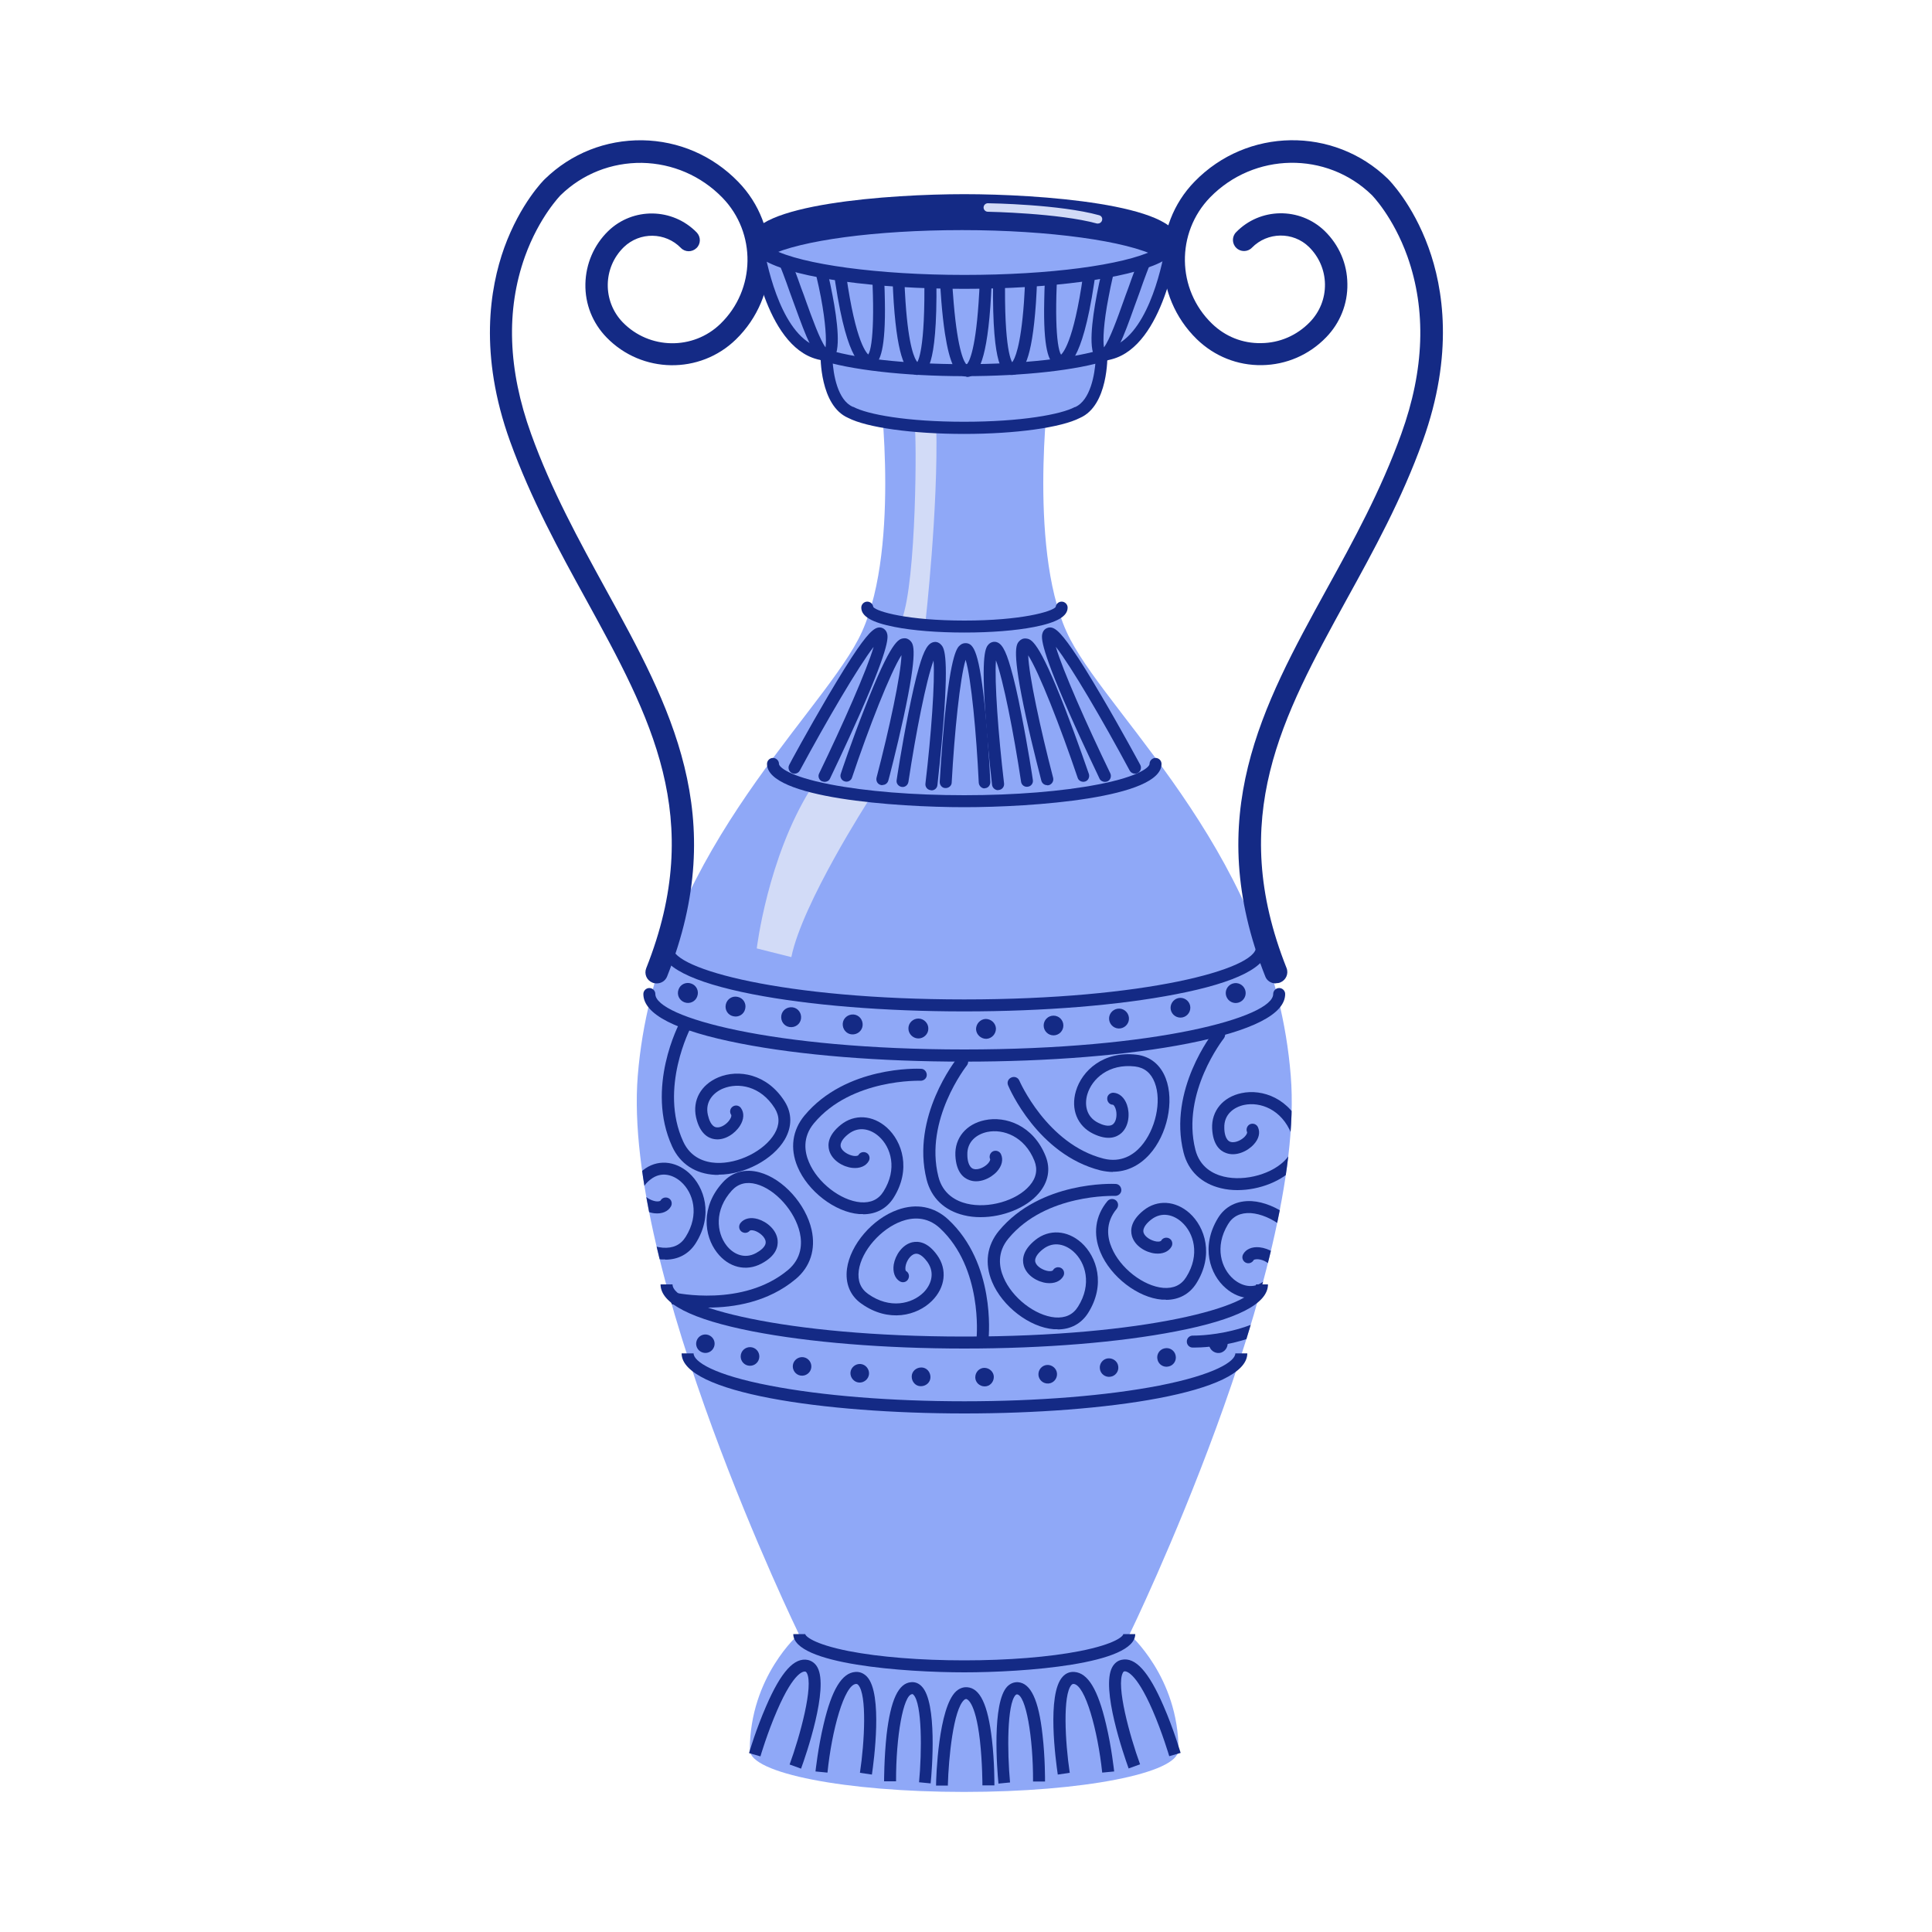 <?xml version="1.0" encoding="UTF-8"?>
<svg xmlns="http://www.w3.org/2000/svg" xmlns:xlink="http://www.w3.org/1999/xlink" id="uuid-14d225bf-7d2b-49e2-b7a3-c0cb8dbfbc40" data-name="uuid-a8d58360-db41-4407-bbad-65f084223f1f" viewBox="0 0 100 100">
  <defs>
    <style>
      .uuid-1d51927a-be82-4b79-8065-d244db418d40 {
        fill: none;
      }

      .uuid-1d51927a-be82-4b79-8065-d244db418d40, .uuid-9e450d3f-1446-4e11-8e7a-d2c4b18796e8, .uuid-eea23623-65d1-45e3-810d-d3850850eb0b, .uuid-6bf3bb40-ec20-4568-bf19-c9cbafd5f7af {
        stroke-width: 0px;
      }

      .uuid-deb60495-ef74-4b79-a322-6575fbfabe9e {
        clip-path: url(#uuid-6027341b-a21c-4fb7-b815-e59720606708);
      }

      .uuid-9e450d3f-1446-4e11-8e7a-d2c4b18796e8 {
        fill: #142a85;
      }

      .uuid-eea23623-65d1-45e3-810d-d3850850eb0b {
        fill: #d2dbf7;
      }

      .uuid-6bf3bb40-ec20-4568-bf19-c9cbafd5f7af {
        fill: #8fa8f7;
      }
    </style>
    <clipPath id="uuid-6027341b-a21c-4fb7-b815-e59720606708">
      <path class="uuid-1d51927a-be82-4b79-8065-d244db418d40" d="M58.47,84.58s9.15-18.8,8.34-28.89c-.89-11.18-9.17-18.34-11.41-22.59-2.24-4.25-1.12-12.97-1.12-12.97l-4.37.34-4.37-.34s1.12,8.72-1.12,12.97c-2.24,4.25-10.51,11.41-11.41,22.59-.81,10.09,8.34,28.89,8.34,28.89,0,0-2.54,2.19-2.54,6h0c0,1.2,4.96,2.17,11.09,2.17s11.08-.97,11.09-2.16h.01c0-3.8-2.54-6-2.54-6Z"></path>
    </clipPath>
  </defs>
  <path class="uuid-6bf3bb40-ec20-4568-bf19-c9cbafd5f7af" d="M58.47,84.58s9.15-18.8,8.34-28.89c-.89-11.18-9.17-18.34-11.41-22.59-2.24-4.25-1.12-12.97-1.12-12.97l-4.37.34-4.37-.34s1.12,8.72-1.12,12.97c-2.24,4.25-10.51,11.41-11.41,22.59-.81,10.09,8.34,28.89,8.34,28.89,0,0-2.54,2.19-2.54,6h0c0,1.2,4.96,2.17,11.09,2.17s11.08-.97,11.09-2.16h.01c0-3.8-2.54-6-2.54-6Z"></path>
  <path class="uuid-eea23623-65d1-45e3-810d-d3850850eb0b" d="M47.34,22.03c.11.35.11,8.05-.67,10.06l1.23.12s.67-5.92.56-10.18h-1.12Z"></path>
  <path class="uuid-eea23623-65d1-45e3-810d-d3850850eb0b" d="M41.97,40.82s2.01.67,3.02.56c0,0-3.47,5.37-4.03,8.16l-1.79-.45s.56-4.7,2.8-8.27Z"></path>
  <g class="uuid-deb60495-ef74-4b79-a322-6575fbfabe9e">
    <path class="uuid-9e450d3f-1446-4e11-8e7a-d2c4b18796e8" d="M37.19,60.81c-.06,0-.11,0-.17,0-1.03-.05-1.82-.57-2.23-1.47-1.39-3.04.35-6.34.43-6.48.08-.15.27-.21.42-.13.15.08.21.27.13.42-.02.04-1.67,3.18-.41,5.93.39.86,1.14,1.08,1.7,1.11,1.15.06,2.5-.62,3.03-1.51.27-.46.27-.9.01-1.32-.73-1.16-1.89-1.34-2.67-1.02-.49.2-.95.67-.79,1.37.05.22.17.6.44.64.24.04.56-.18.7-.41.08-.12.08-.21.07-.23-.1-.14-.07-.33.07-.43.14-.1.33-.07.43.07.18.25.16.59-.05.92-.26.41-.8.78-1.33.69-.32-.05-.75-.29-.94-1.12-.2-.89.25-1.7,1.16-2.08,1.01-.42,2.51-.2,3.43,1.26.38.61.38,1.3,0,1.96-.61,1.04-2.09,1.82-3.42,1.82Z"></path>
    <path class="uuid-9e450d3f-1446-4e11-8e7a-d2c4b18796e8" d="M44.66,62.84c-.06,0-.13,0-.19,0-1.25-.1-2.66-1.18-3.19-2.45-.4-.95-.27-1.89.36-2.65,2.14-2.57,5.87-2.43,6.03-2.42.17,0,.3.15.3.32,0,.17-.15.3-.32.3h0s-3.58-.13-5.52,2.2c-.61.73-.48,1.5-.26,2.01.44,1.06,1.64,1.99,2.67,2.08.53.04.93-.14,1.19-.56.73-1.16.39-2.29-.24-2.85-.39-.35-1.01-.57-1.58-.12-.18.14-.46.41-.39.67.07.23.4.42.67.46.15.02.23-.02.24-.04.08-.15.27-.2.42-.12.15.08.2.27.12.42-.15.27-.47.4-.85.36-.48-.05-1.05-.38-1.2-.9-.09-.32-.06-.8.6-1.33.71-.57,1.65-.51,2.38.14.81.73,1.27,2.18.35,3.64-.35.55-.9.85-1.57.85Z"></path>
    <path class="uuid-9e450d3f-1446-4e11-8e7a-d2c4b18796e8" d="M57.61,60.66c-.21,0-.43-.03-.65-.08-3.24-.82-4.72-4.25-4.78-4.4-.07-.16,0-.34.17-.41.16-.07.34,0,.41.16h0s1.42,3.29,4.36,4.04c.92.23,1.56-.21,1.93-.63.76-.86,1.09-2.34.72-3.3-.19-.5-.53-.78-1.02-.84-1.36-.16-2.23.64-2.47,1.44-.15.51-.08,1.16.57,1.48.2.1.57.24.77.06.18-.16.21-.55.12-.8-.05-.14-.11-.2-.14-.2-.17,0-.3-.16-.29-.33,0-.17.16-.3.33-.29.3.02.56.25.69.62.16.46.11,1.11-.29,1.47-.25.22-.7.4-1.46.03-.82-.4-1.17-1.27-.89-2.21.31-1.05,1.42-2.08,3.13-1.88.71.08,1.25.52,1.52,1.23.45,1.18.08,2.91-.84,3.93-.53.59-1.19.9-1.9.9Z"></path>
    <path class="uuid-9e450d3f-1446-4e11-8e7a-d2c4b18796e8" d="M34.43,65.19c-.06,0-.13,0-.19,0-1.25-.1-2.66-1.18-3.19-2.45-.4-.95-.27-1.89.36-2.65.11-.13.3-.15.44-.04.13.11.15.3.04.44-.61.73-.48,1.5-.26,2.01.44,1.06,1.64,1.99,2.67,2.08.53.04.93-.14,1.19-.56.73-1.16.39-2.29-.24-2.85-.39-.35-1.01-.57-1.58-.12-.18.14-.46.41-.39.67.07.23.4.42.67.46.15.02.23-.02.24-.04.08-.15.27-.2.42-.12.15.08.2.27.12.42-.15.27-.47.4-.85.36-.48-.05-1.05-.38-1.2-.9-.09-.32-.06-.8.6-1.33.71-.57,1.65-.51,2.38.14.81.73,1.27,2.18.35,3.64-.35.55-.9.85-1.57.85Z"></path>
    <path class="uuid-9e450d3f-1446-4e11-8e7a-d2c4b18796e8" d="M60.34,67.27c-.06,0-.13,0-.19,0-1.25-.1-2.66-1.18-3.19-2.45-.4-.95-.27-1.89.36-2.65.11-.13.3-.15.44-.04.13.11.15.3.04.44-.61.73-.48,1.5-.26,2.01.44,1.06,1.64,1.99,2.67,2.08.53.04.93-.14,1.19-.56.73-1.16.39-2.29-.24-2.85-.39-.35-1.01-.57-1.58-.12-.18.14-.46.41-.39.67.07.23.4.42.67.46.15.02.23-.02.24-.04.08-.15.27-.2.42-.12.15.08.2.27.12.42-.15.27-.47.4-.85.36-.48-.05-1.05-.38-1.2-.9-.09-.32-.06-.8.6-1.33.71-.57,1.65-.51,2.38.14.81.73,1.27,2.18.35,3.64-.35.55-.9.85-1.57.85Z"></path>
    <path class="uuid-9e450d3f-1446-4e11-8e7a-d2c4b18796e8" d="M54.73,68.8c-.06,0-.13,0-.19,0-1.25-.1-2.66-1.18-3.19-2.45-.4-.95-.27-1.89.36-2.65,2.14-2.57,5.87-2.43,6.03-2.42.17,0,.3.15.3.32,0,.17-.15.3-.32.3-.05,0-3.59-.13-5.52,2.2-.61.73-.48,1.5-.26,2.01.44,1.06,1.64,1.99,2.67,2.08.53.04.93-.14,1.19-.56.73-1.16.39-2.29-.24-2.85-.39-.35-1.01-.57-1.58-.12-.18.14-.46.41-.39.67.07.23.4.42.67.46.15.02.23-.02.24-.04.08-.15.27-.2.42-.12.15.08.2.27.12.42-.15.27-.47.4-.85.36-.48-.05-1.05-.38-1.2-.9-.09-.32-.06-.8.6-1.33.71-.57,1.65-.51,2.38.14.81.73,1.27,2.18.35,3.64-.35.55-.9.85-1.57.85Z"></path>
    <path class="uuid-9e450d3f-1446-4e11-8e7a-d2c4b18796e8" d="M50.75,63c-.29,0-.58-.03-.86-.1-1-.24-1.69-.89-1.93-1.85-.81-3.24,1.5-6.17,1.6-6.3.11-.13.3-.15.44-.05.13.11.15.3.05.44-.03.04-2.22,2.82-1.48,5.76.23.92.93,1.27,1.47,1.4,1.12.27,2.58-.15,3.25-.93.35-.4.43-.84.25-1.29-.51-1.27-1.62-1.66-2.44-1.49-.52.11-1.06.48-1.03,1.2,0,.23.06.62.31.71.23.08.58-.08.76-.28.1-.11.12-.2.11-.22-.07-.15,0-.34.15-.41.16-.07.34,0,.41.15.13.28.05.61-.21.9-.33.36-.93.63-1.43.44-.31-.11-.68-.42-.72-1.27-.04-.91.56-1.63,1.52-1.83,1.07-.23,2.51.26,3.15,1.86.27.67.14,1.35-.36,1.93-.65.76-1.86,1.23-3,1.23Z"></path>
    <path class="uuid-9e450d3f-1446-4e11-8e7a-d2c4b18796e8" d="M64.05,61.6c-.29,0-.58-.03-.86-.1-1-.24-1.69-.89-1.93-1.85-.81-3.24,1.5-6.17,1.6-6.3.11-.13.3-.15.44-.05.13.11.15.3.05.44-.03.04-2.22,2.82-1.48,5.76.23.92.93,1.27,1.47,1.4,1.12.27,2.58-.15,3.25-.93.35-.4.43-.84.25-1.29-.51-1.27-1.62-1.66-2.44-1.49-.52.11-1.06.48-1.03,1.2,0,.23.06.62.31.71.23.08.58-.08.76-.28.1-.11.12-.2.11-.22-.07-.15,0-.34.15-.41.16-.07.34,0,.41.15.13.28.05.61-.22.9-.33.36-.93.63-1.43.44-.31-.11-.68-.42-.72-1.27-.04-.91.56-1.63,1.52-1.83,1.07-.23,2.51.26,3.15,1.86.27.67.14,1.35-.36,1.93-.65.76-1.86,1.23-3,1.23Z"></path>
    <path class="uuid-9e450d3f-1446-4e11-8e7a-d2c4b18796e8" d="M61.82,69.75s-.08,0-.09,0c-.17,0-.31-.15-.3-.32,0-.17.15-.31.32-.3h0s3.59.07,5.48-2.29c.59-.74.45-1.5.22-2.02-.46-1.05-1.68-1.96-2.71-2.03-.53-.03-.93.16-1.18.58-.71,1.17-.35,2.29.29,2.84.4.34,1.02.55,1.58.09.17-.14.46-.42.38-.68-.07-.23-.41-.42-.68-.44-.15-.01-.23.02-.24.04-.08.15-.27.21-.42.13-.15-.08-.21-.27-.13-.42.14-.27.46-.41.85-.37.48.05,1.06.36,1.22.88.1.31.07.8-.58,1.34-.7.58-1.64.54-2.38-.1-.83-.71-1.31-2.15-.41-3.63.37-.61.99-.92,1.75-.88,1.26.08,2.68,1.13,3.23,2.4.42.94.31,1.89-.31,2.65-1.94,2.41-5.28,2.53-5.89,2.53Z"></path>
    <path class="uuid-9e450d3f-1446-4e11-8e7a-d2c4b18796e8" d="M50.86,69.56s-.02,0-.03,0c-.17-.02-.29-.17-.28-.34,0-.04.32-3.57-1.89-5.64-.69-.65-1.47-.56-1.99-.37-1.08.39-2.08,1.53-2.22,2.55-.07.53.09.94.49,1.22,1.12.79,2.26.51,2.86-.08.37-.37.62-.98.21-1.57-.13-.18-.39-.49-.65-.43-.24.05-.45.38-.49.65-.02.14,0,.23.03.24.15.09.19.28.1.43-.09.15-.28.19-.43.1-.26-.16-.37-.49-.31-.87.08-.48.44-1.03.96-1.15.32-.07.8-.02,1.29.67.53.74.42,1.67-.27,2.36-.77.77-2.24,1.15-3.65.15-.59-.41-.85-1.06-.75-1.81.17-1.25,1.32-2.59,2.62-3.05.97-.35,1.9-.17,2.62.5,2.45,2.28,2.1,5.99,2.09,6.15-.02.16-.15.28-.31.28Z"></path>
    <path class="uuid-9e450d3f-1446-4e11-8e7a-d2c4b18796e8" d="M36.63,67.69c-1.02,0-1.75-.16-1.82-.18-.17-.04-.27-.2-.23-.37s.2-.27.37-.23h0s3.5.77,5.83-1.17c.73-.61.74-1.39.62-1.93-.25-1.12-1.26-2.25-2.25-2.52-.51-.14-.94-.03-1.27.33-.92,1.01-.79,2.18-.28,2.84.32.42.9.74,1.53.4.2-.11.53-.33.5-.59-.02-.24-.32-.49-.58-.57-.14-.04-.23-.02-.24,0-.11.13-.3.15-.44.04-.13-.11-.15-.3-.04-.44.19-.24.53-.31.9-.2.47.14.97.56,1.02,1.1.03.33-.08.8-.83,1.2-.8.43-1.71.21-2.31-.57-.67-.86-.86-2.37.31-3.64.48-.53,1.16-.71,1.89-.51,1.22.33,2.4,1.64,2.7,2.98.22,1.01-.07,1.91-.82,2.54-1.44,1.21-3.23,1.48-4.54,1.48Z"></path>
  </g>
  <path class="uuid-9e450d3f-1446-4e11-8e7a-d2c4b18796e8" d="M49.91,32.74c-1.36,0-2.65-.1-3.61-.29-1.18-.23-1.72-.55-1.72-1,0-.17.14-.31.31-.31.16,0,.29.12.31.28.19.24,1.78.7,4.72.7s4.53-.46,4.72-.7c.02-.16.15-.28.31-.28.17,0,.31.14.31.31,0,.45-.55.77-1.72,1-.97.19-2.25.29-3.61.29Z"></path>
  <path class="uuid-9e450d3f-1446-4e11-8e7a-d2c4b18796e8" d="M49.91,41.78c-3.53,0-10.21-.47-10.21-2.24,0-.17.14-.31.31-.31s.31.14.31.31c0,.15.48.64,2.65,1.06,1.85.36,4.31.56,6.94.56s5.09-.2,6.94-.56c2.17-.42,2.65-.91,2.65-1.06,0-.17.14-.31.31-.31s.31.14.31.31c0,1.77-6.68,2.24-10.21,2.24Z"></path>
  <path class="uuid-9e450d3f-1446-4e11-8e7a-d2c4b18796e8" d="M49.91,52.35c-4.14,0-8.03-.32-10.96-.89-3.16-.62-4.76-1.44-4.76-2.43h.62c0,1.13,5.75,2.7,15.1,2.7s15.1-1.57,15.1-2.7h.62c0,1-1.6,1.82-4.76,2.43-2.93.57-6.82.89-10.96.89Z"></path>
  <path class="uuid-9e450d3f-1446-4e11-8e7a-d2c4b18796e8" d="M49.91,54.95c-4.37,0-8.49-.33-11.59-.94-3.33-.65-5.02-1.51-5.02-2.56,0-.17.14-.31.31-.31s.31.14.31.31c0,1.2,6.08,2.87,15.99,2.87s15.99-1.67,15.99-2.87c0-.17.14-.31.31-.31s.31.14.31.31c0,1.04-1.69,1.9-5.02,2.56-3.1.61-7.21.94-11.59.94Z"></path>
  <path class="uuid-9e450d3f-1446-4e11-8e7a-d2c4b18796e8" d="M49.91,69.8c-4.14,0-8.03-.32-10.96-.89-3.16-.62-4.76-1.44-4.76-2.43h.62c0,1.13,5.75,2.7,15.1,2.7s15.1-1.57,15.1-2.7h.62c0,1-1.6,1.82-4.76,2.43-2.93.57-6.82.89-10.96.89Z"></path>
  <path class="uuid-9e450d3f-1446-4e11-8e7a-d2c4b18796e8" d="M49.91,73.16c-7.27,0-14.63-1.07-14.63-3.11h.62c0,.42,1.03,1.11,3.95,1.67,2.69.52,6.26.81,10.07.81s7.38-.29,10.07-.81c2.91-.57,3.95-1.26,3.95-1.67h.62c0,2.04-7.36,3.11-14.63,3.11Z"></path>
  <path class="uuid-9e450d3f-1446-4e11-8e7a-d2c4b18796e8" d="M49.91,86.56c-3.06,0-8.85-.41-8.85-1.98h.62c0,.09.38.51,2.25.88,1.59.31,3.72.48,5.98.48s4.39-.17,5.98-.48c1.87-.37,2.25-.78,2.25-.88h.62c0,1.57-5.79,1.98-8.85,1.98Z"></path>
  <path class="uuid-9e450d3f-1446-4e11-8e7a-d2c4b18796e8" d="M36.09,51.57c-.09.27-.39.41-.66.31s-.41-.39-.31-.66c.09-.27.39-.41.66-.31.27.09.41.39.31.66Z"></path>
  <path class="uuid-9e450d3f-1446-4e11-8e7a-d2c4b18796e8" d="M38.57,52.22c-.06.28-.34.45-.62.38-.28-.06-.45-.34-.38-.62s.34-.45.62-.38c.28.06.45.34.38.62Z"></path>
  <path class="uuid-9e450d3f-1446-4e11-8e7a-d2c4b18796e8" d="M41.46,52.73c-.04.28-.3.47-.59.43-.28-.04-.47-.3-.43-.59.04-.28.3-.47.59-.43.28.04.47.3.43.59Z"></path>
  <path class="uuid-9e450d3f-1446-4e11-8e7a-d2c4b18796e8" d="M44.65,53.07c-.02.28-.27.49-.56.47-.28-.02-.49-.27-.47-.56.02-.28.27-.49.56-.47.28.02.49.27.47.56Z"></path>
  <path class="uuid-9e450d3f-1446-4e11-8e7a-d2c4b18796e8" d="M48.05,53.25c0,.28-.25.51-.53.5s-.51-.25-.5-.53c0-.28.25-.51.53-.5s.51.25.5.53Z"></path>
  <path class="uuid-9e450d3f-1446-4e11-8e7a-d2c4b18796e8" d="M51.55,53.24c0,.28-.22.52-.5.53-.28,0-.52-.22-.53-.5,0-.28.22-.52.5-.53.28,0,.52.22.53.5Z"></path>
  <circle class="uuid-9e450d3f-1446-4e11-8e7a-d2c4b18796e8" cx="54.53" cy="53.08" r=".51"></circle>
  <path class="uuid-9e450d3f-1446-4e11-8e7a-d2c4b18796e8" d="M58.43,52.65c.04.28-.16.54-.44.58-.28.04-.54-.16-.58-.44s.16-.54.44-.58c.28-.04.54.16.58.44Z"></path>
  <path class="uuid-9e450d3f-1446-4e11-8e7a-d2c4b18796e8" d="M61.6,52.05c.06.28-.12.55-.39.61-.28.06-.55-.12-.61-.39s.12-.55.39-.61c.28-.06.55.12.61.39Z"></path>
  <path class="uuid-9e450d3f-1446-4e11-8e7a-d2c4b18796e8" d="M64.45,51.24c.09.27-.06.56-.33.65-.27.09-.56-.06-.65-.33s.06-.56.33-.65c.27-.09.56.06.65.33Z"></path>
  <path class="uuid-9e450d3f-1446-4e11-8e7a-d2c4b18796e8" d="M36.96,69.71c-.09.25-.36.38-.61.29-.25-.09-.38-.36-.29-.61.09-.25.36-.38.61-.29.25.09.38.36.29.61Z"></path>
  <path class="uuid-9e450d3f-1446-4e11-8e7a-d2c4b18796e8" d="M39.29,70.32c-.06.26-.32.42-.58.36s-.42-.32-.36-.58c.06-.26.32-.42.58-.36s.42.32.36.58Z"></path>
  <path class="uuid-9e450d3f-1446-4e11-8e7a-d2c4b18796e8" d="M41.99,70.8c-.04.26-.29.44-.55.4-.26-.04-.44-.29-.4-.55.04-.26.29-.44.55-.4.26.04.44.29.4.55Z"></path>
  <path class="uuid-9e450d3f-1446-4e11-8e7a-d2c4b18796e8" d="M44.98,71.12c-.02.26-.26.46-.52.44-.26-.02-.46-.26-.44-.52s.26-.46.52-.44c.26.02.46.26.44.52Z"></path>
  <path class="uuid-9e450d3f-1446-4e11-8e7a-d2c4b18796e8" d="M48.16,71.28c0,.27-.23.47-.5.47-.27,0-.47-.23-.47-.5s.23-.47.5-.47.47.23.47.5Z"></path>
  <path class="uuid-9e450d3f-1446-4e11-8e7a-d2c4b18796e8" d="M51.44,71.27c0,.27-.21.49-.47.49-.27,0-.49-.21-.49-.47,0-.27.21-.49.47-.49s.49.21.49.47Z"></path>
  <path class="uuid-9e450d3f-1446-4e11-8e7a-d2c4b18796e8" d="M54.71,71.09c.02.27-.18.5-.44.52-.27.02-.5-.18-.52-.44-.02-.27.18-.5.44-.52s.5.18.52.44Z"></path>
  <path class="uuid-9e450d3f-1446-4e11-8e7a-d2c4b18796e8" d="M57.88,70.72c.04.26-.15.51-.41.54-.26.04-.51-.15-.54-.41-.04-.26.15-.51.41-.54s.51.15.54.41Z"></path>
  <path class="uuid-9e450d3f-1446-4e11-8e7a-d2c4b18796e8" d="M60.85,70.16c.06.26-.11.52-.37.57-.26.06-.52-.11-.57-.37-.06-.26.11-.52.37-.57.26-.06.52.11.57.37Z"></path>
  <path class="uuid-9e450d3f-1446-4e11-8e7a-d2c4b18796e8" d="M63.52,69.4c.08.25-.06.52-.31.61-.25.08-.52-.06-.61-.31-.08-.25.06-.52.31-.61.25-.08.52.06.61.31Z"></path>
  <path class="uuid-9e450d3f-1446-4e11-8e7a-d2c4b18796e8" d="M42.68,40.47s-.09-.01-.14-.03c-.15-.07-.22-.26-.14-.41,1.23-2.54,2.47-5.35,2.82-6.55-.79,1.02-2.42,3.8-3.82,6.4-.08.15-.27.21-.42.13-.15-.08-.21-.27-.13-.42,0-.02.98-1.82,2.01-3.57.61-1.03,1.11-1.84,1.51-2.42.67-.96.99-1.23,1.31-1.09.1.04.18.13.22.23.07.2.21.57-1.37,4.16-.76,1.72-1.56,3.38-1.57,3.4-.05.11-.16.17-.28.17Z"></path>
  <path class="uuid-9e450d3f-1446-4e11-8e7a-d2c4b18796e8" d="M45.67,40.64s-.05,0-.08-.01c-.17-.04-.26-.21-.22-.38.66-2.52,1.26-5.32,1.29-6.34-.57.89-1.7,3.77-2.56,6.34-.05.16-.23.25-.39.19-.16-.05-.25-.23-.19-.39,0-.02.57-1.71,1.23-3.38,1.38-3.55,1.77-3.6,2.02-3.63.14-.02.27.04.36.14.15.17.39.46-.36,3.94-.36,1.65-.78,3.26-.79,3.28-.04.14-.16.23-.3.23Z"></path>
  <path class="uuid-9e450d3f-1446-4e11-8e7a-d2c4b18796e8" d="M48.21,40.9s-.02,0-.04,0c-.17-.02-.29-.17-.27-.34.3-2.52.5-5.28.42-6.37-.38,1.02-.92,3.76-1.3,6.28-.03.17-.18.29-.35.26-.17-.03-.29-.18-.26-.35,0-.02.26-1.73.6-3.43.2-1,.38-1.81.55-2.39.27-.94.48-1.29.8-1.33.12-.02.24.03.33.12.16.16.42.41.15,3.95-.13,1.68-.32,3.33-.32,3.34-.02.16-.15.27-.31.27Z"></path>
  <path class="uuid-9e450d3f-1446-4e11-8e7a-d2c4b18796e8" d="M57.19,40.47c-.11,0-.23-.06-.28-.17,0-.02-.81-1.67-1.57-3.4-1.58-3.59-1.44-3.96-1.37-4.16.04-.11.12-.19.22-.23.33-.14.64.13,1.31,1.09.4.57.9,1.38,1.51,2.42,1.03,1.75,2,3.55,2.01,3.57.08.15.02.34-.13.42-.15.08-.34.02-.42-.13-1.4-2.61-3.03-5.39-3.82-6.4.35,1.2,1.59,4.01,2.82,6.55.07.15.01.34-.14.41-.04.02-.09.03-.14.03Z"></path>
  <path class="uuid-9e450d3f-1446-4e11-8e7a-d2c4b18796e8" d="M54.2,40.64c-.14,0-.26-.09-.3-.23,0-.02-.43-1.62-.79-3.28-.76-3.48-.51-3.77-.36-3.94.09-.1.22-.16.36-.14.26.03.64.07,2.02,3.63.65,1.68,1.22,3.36,1.23,3.38.05.16-.03.34-.19.39-.16.05-.34-.03-.39-.19-.89-2.63-2-5.47-2.56-6.34.03,1.01.63,3.81,1.29,6.34.04.17-.06.33-.22.38-.03,0-.05.01-.08.01Z"></path>
  <path class="uuid-9e450d3f-1446-4e11-8e7a-d2c4b18796e8" d="M51.66,40.9c-.15,0-.29-.12-.31-.27,0-.02-.2-1.66-.32-3.34-.27-3.53,0-3.79.15-3.95.09-.09.21-.13.33-.12.32.04.53.39.8,1.33.17.58.36,1.39.55,2.39.34,1.7.6,3.41.6,3.43.03.17-.09.33-.26.35-.17.03-.33-.09-.35-.26-.38-2.52-.92-5.26-1.3-6.28-.08,1.09.12,3.85.42,6.37.02.17-.1.32-.27.34-.01,0-.02,0-.04,0Z"></path>
  <path class="uuid-9e450d3f-1446-4e11-8e7a-d2c4b18796e8" d="M50.97,40.81c-.16,0-.3-.13-.31-.3-.12-2.53-.39-5.41-.68-6.36-.29.94-.58,3.77-.72,6.35,0,.17-.16.3-.33.29-.17,0-.3-.16-.29-.33,0-.02.09-1.61.25-3.25.34-3.43.66-3.7.81-3.82.09-.08.21-.11.32-.1.36.04.68.36,1,3.76.16,1.7.24,3.42.24,3.43,0,.17-.12.32-.3.32,0,0,0,0-.01,0Z"></path>
  <path class="uuid-9e450d3f-1446-4e11-8e7a-d2c4b18796e8" d="M41.45,91.54l-.58-.21c.54-1.48,1.25-4.08.89-4.74-.04-.06-.07-.07-.08-.07-.06-.01-.56-.06-1.46,2.02-.5,1.15-.86,2.36-.86,2.37l-.59-.17c.01-.05.37-1.25.89-2.44.77-1.78,1.46-2.53,2.16-2.38.21.05.38.18.49.38.6,1.09-.6,4.57-.85,5.25Z"></path>
  <path class="uuid-9e450d3f-1446-4e11-8e7a-d2c4b18796e8" d="M45.12,91.85l-.61-.09c.24-1.59.37-4.05-.09-4.55-.05-.05-.08-.05-.11-.05-.61.04-1.26,2.41-1.48,4.59l-.62-.06s.13-1.23.42-2.44c.42-1.8.95-2.66,1.64-2.71.23-.02.44.07.61.25.82.89.35,4.37.25,5.06Z"></path>
  <path class="uuid-9e450d3f-1446-4e11-8e7a-d2c4b18796e8" d="M48.19,92.31l-.62-.06c.15-1.6.16-4.07-.29-4.53-.04-.04-.05-.04-.07-.03-.45.03-.84,2.18-.83,4.51h-.62s0-1.21.13-2.41c.21-1.8.61-2.67,1.27-2.72.21-.02.4.06.55.22.81.83.53,4.33.46,5.02Z"></path>
  <path class="uuid-9e450d3f-1446-4e11-8e7a-d2c4b18796e8" d="M58.42,91.54c-.25-.69-1.45-4.16-.85-5.25.11-.2.28-.34.49-.38.7-.15,1.39.6,2.16,2.38.52,1.19.87,2.39.89,2.44l-.59.17s-.36-1.22-.86-2.37c-.9-2.07-1.41-2.03-1.46-2.02-.02,0-.05.01-.08.07-.36.66.35,3.26.89,4.74l-.58.21Z"></path>
  <path class="uuid-9e450d3f-1446-4e11-8e7a-d2c4b18796e8" d="M54.75,91.85c-.1-.69-.58-4.16.25-5.06.16-.18.37-.27.61-.25.7.05,1.22.91,1.64,2.71.29,1.21.41,2.39.42,2.44l-.62.06c-.23-2.18-.88-4.55-1.48-4.59-.03,0-.06,0-.11.05-.46.5-.33,2.96-.09,4.55l-.61.09Z"></path>
  <path class="uuid-9e450d3f-1446-4e11-8e7a-d2c4b18796e8" d="M51.68,92.31c-.07-.69-.35-4.19.46-5.02.16-.16.35-.23.55-.22.66.05,1.07.91,1.27,2.72.14,1.2.13,2.37.13,2.42h-.62c.01-2.33-.38-4.48-.83-4.51-.01,0-.03,0-.07.03-.45.46-.44,2.93-.29,4.53l-.62.06Z"></path>
  <path class="uuid-9e450d3f-1446-4e11-8e7a-d2c4b18796e8" d="M49.07,92.42h-.62c0-.42.12-4.04,1.04-4.88.21-.19.43-.22.57-.21.67.05,1.07.9,1.28,2.69.14,1.19.13,2.35.13,2.39h-.62s0-1.18-.13-2.33c-.24-2.08-.69-2.14-.71-2.14-.01,0-.05,0-.11.05-.55.5-.8,2.97-.84,4.42Z"></path>
  <path class="uuid-9e450d3f-1446-4e11-8e7a-d2c4b18796e8" d="M33.98,50.9c-.07,0-.14-.01-.21-.04-.3-.12-.44-.45-.32-.75,3.09-7.78.22-13-3.1-19.05-1.41-2.56-2.86-5.21-3.95-8.22-1.62-4.49-1.05-7.93-.3-10.02.83-2.29,2.05-3.51,2.11-3.56,1.36-1.32,3.14-2.02,5.03-2,1.89.03,3.65.79,4.97,2.15,2.22,2.28,2.16,5.94-.12,8.16-1.87,1.82-4.87,1.77-6.69-.1-.73-.75-1.12-1.73-1.1-2.77.02-1.04.44-2.02,1.18-2.74,1.28-1.24,3.33-1.21,4.58.07.22.23.22.59-.01.81-.23.22-.59.22-.81-.01-.8-.82-2.12-.84-2.95-.04-1.09,1.06-1.11,2.8-.06,3.89,1.38,1.42,3.65,1.45,5.06.08,1.83-1.77,1.87-4.71.1-6.53-1.1-1.13-2.58-1.77-4.16-1.8-1.58-.02-3.08.57-4.21,1.67,0,0-1.11,1.12-1.85,3.18-.99,2.77-.88,5.86.32,9.18,1.05,2.92,2.49,5.53,3.87,8.05,3.32,6.04,6.46,11.74,3.17,20.03-.09.23-.31.36-.53.36Z"></path>
  <path class="uuid-9e450d3f-1446-4e11-8e7a-d2c4b18796e8" d="M66.02,50.9c-.23,0-.45-.14-.53-.36-3.29-8.29-.15-13.99,3.17-20.03,1.39-2.52,2.82-5.13,3.87-8.05,1.2-3.32,1.3-6.41.32-9.18-.74-2.07-1.84-3.18-1.85-3.19-2.34-2.27-6.09-2.21-8.37.13-1.77,1.83-1.73,4.76.1,6.53.69.67,1.59,1.03,2.55,1.01.96-.01,1.85-.4,2.52-1.09.51-.53.79-1.22.78-1.96-.01-.73-.31-1.42-.83-1.93-.82-.8-2.15-.78-2.95.04-.22.23-.59.23-.81.01-.23-.22-.23-.59-.01-.81,1.24-1.28,3.29-1.31,4.58-.07.75.73,1.17,1.7,1.18,2.74.02,1.04-.38,2.03-1.1,2.77-.88.91-2.06,1.42-3.32,1.44-1.27.02-2.46-.46-3.37-1.34-2.28-2.22-2.34-5.88-.12-8.16,2.72-2.8,7.2-2.86,10-.15.05.05,1.28,1.27,2.11,3.56.76,2.09,1.32,5.53-.3,10.02-1.08,3.01-2.54,5.66-3.95,8.22-3.32,6.05-6.19,11.27-3.1,19.05.12.3-.03.63-.32.75-.07.03-.14.04-.21.04Z"></path>
  <path class="uuid-6bf3bb40-ec20-4568-bf19-c9cbafd5f7af" d="M57.04,18.34l-5.67-.37-.03-.19-1.43.09-1.43-.09-.03.19-5.67.37s-.05,2.46,1.25,3.01c.88.47,3.18.8,5.88.8s5-.33,5.88-.8c1.3-.56,1.25-3.01,1.25-3.01Z"></path>
  <path class="uuid-9e450d3f-1446-4e11-8e7a-d2c4b18796e8" d="M49.91,22.46c-2.69,0-5.04-.33-6.01-.83-1.47-.64-1.43-3.19-1.43-3.3v-.28s5.96-.39,5.96-.39v.11s.36.05.36.05l-.07.43-5.63.37c.04.75.26,2.1,1.06,2.44h.02c.72.39,2.77.77,5.73.77s5.02-.38,5.73-.76h.02c.79-.35,1.02-1.7,1.06-2.45l-5.63-.37-.07-.43.35-.05v-.11s5.96.39,5.96.39v.28c0,.11.05,2.66-1.42,3.3-.97.5-3.32.83-6.01.83Z"></path>
  <path class="uuid-6bf3bb40-ec20-4568-bf19-c9cbafd5f7af" d="M49.93,12.75l-10.75-.25s.67,5.12,3.19,5.79c.04.01.08.02.13.03,1.47.5,4.24.84,7.42.84s5.89-.33,7.37-.82c.07-.01.14-.03.21-.05,2.52-.67,3.19-5.79,3.19-5.79l-10.75.25Z"></path>
  <path class="uuid-9e450d3f-1446-4e11-8e7a-d2c4b18796e8" d="M49.91,19.47c-3.08,0-5.95-.33-7.5-.85-.04,0-.08-.02-.13-.03-2.69-.72-3.39-5.83-3.41-6.05l-.05-.36,11.1.26,11.1-.26-.05.36c-.03.22-.73,5.33-3.41,6.05-.06.02-.13.03-.2.05-1.59.52-4.37.83-7.45.83ZM39.54,12.82c.2,1.14.98,4.66,2.9,5.17.04.01.08.02.12.03h.03c1.49.52,4.29.83,7.32.83s5.77-.31,7.27-.81h.04c.07-.02.13-.04.19-.05,1.92-.51,2.7-4.02,2.9-5.17l-10.38.25h0s-10.38-.25-10.38-.25Z"></path>
  <path class="uuid-9e450d3f-1446-4e11-8e7a-d2c4b18796e8" d="M42.82,18.7c-.05,0-.11,0-.17-.03-.53-.18-.91-1.19-1.5-2.81-.09-.25-.18-.5-.27-.74-.5-1.44-.92-2.36-.93-2.37l.26-.12.27-.2c.05.07.51,1.1.99,2.48.09.23.18.48.27.74.27.75.7,1.95.99,2.33.05-.37.01-1.27-.24-2.59-.27-1.43-.66-2.64-.69-2.73l.28-.11h0s0-.32,0-.32c.23,0,.27.16.36.44.04.13.1.33.18.61.13.46.32,1.19.47,2,.25,1.3.46,2.94.01,3.32-.08.07-.19.11-.29.11Z"></path>
  <path class="uuid-9e450d3f-1446-4e11-8e7a-d2c4b18796e8" d="M44.97,19c-.07,0-.14-.01-.22-.04l-.05-.02c-.27-.16-1.09-.66-1.7-6.12-.01-.1-.02-.17-.02-.19l.3-.05h0s-.31-.03-.31-.03l.3-.29c.28,0,.31.23.34.49.48,4.32,1.08,5.36,1.33,5.6.26-.39.37-2.48.08-5.79,0,0,0-.01,0-.02l.31-.03-.31.03c-.02-.31.27-.34.28-.34l.3-.03.03.31-.28.03.28-.02v.02c.05.48.15,1.75.17,3.03.05,2.58-.26,3.15-.54,3.36-.1.07-.21.11-.32.11Z"></path>
  <path class="uuid-9e450d3f-1446-4e11-8e7a-d2c4b18796e8" d="M47.5,19.41s-.09,0-.13-.02h-.02c-.42-.14-.88-.68-1.09-3.72-.1-1.51-.1-3.2-.09-3.28l.3.06v.31s0-.31,0-.31h.31s-.02,1.59.09,3.18c.16,2.36.48,2.96.61,3.11.13-.22.51-1.3.31-6.22,0-.22-.02-.42.23-.49l.08.3h.31s0,.07,0,.16c.26,6.1-.37,6.61-.57,6.77-.1.08-.22.13-.34.13Z"></path>
  <path class="uuid-9e450d3f-1446-4e11-8e7a-d2c4b18796e8" d="M57.05,18.7c-.11,0-.21-.04-.29-.11-.45-.38-.24-2.02.01-3.33.15-.81.34-1.53.47-1.99.08-.28.14-.49.18-.61.09-.28.14-.43.36-.44v.31s-.01.31-.01.31l.02-.31.28.12c-.04.09-.43,1.3-.69,2.73-.26,1.32-.3,2.23-.24,2.6.29-.37.72-1.57.99-2.33.09-.25.18-.51.27-.74.48-1.38.93-2.41.98-2.48l.25.19.28.14s-.43.93-.92,2.36c-.09.24-.18.49-.27.74-.58,1.63-.96,2.63-1.5,2.81-.06.02-.11.03-.17.03Z"></path>
  <path class="uuid-9e450d3f-1446-4e11-8e7a-d2c4b18796e8" d="M54.9,19c-.11,0-.22-.04-.32-.11-.28-.21-.59-.77-.53-3.36.02-1.28.13-2.54.17-3.02v-.02s.31.03.31.03h0s-.31-.04-.31-.04l.34-.27c.1.01.29.1.28.34h0,0s0,.01,0,.02c-.29,3.31-.18,5.39.08,5.79.25-.25.85-1.28,1.33-5.6.03-.25.05-.49.34-.49h.28s.02.29.02.29l-.3.02.3.06s-.01.09-.02.19c-.61,5.46-1.43,5.96-1.7,6.12l-.05.02c-.07.03-.15.04-.22.04Z"></path>
  <path class="uuid-9e450d3f-1446-4e11-8e7a-d2c4b18796e8" d="M52.37,19.41c-.12,0-.24-.04-.34-.13-.21-.17-.83-.68-.57-6.78,0-.08,0-.14,0-.15h.31s.08-.3.08-.3c.25.06.24.28.23.48-.21,4.92.18,6,.31,6.22.12-.15.44-.75.61-3.11.11-1.61.09-3.16.09-3.17h.31s.3-.07.3-.07c.02.08.02,1.76-.08,3.28-.21,3.03-.67,3.58-1.09,3.71h-.02s-.09.02-.13.02Z"></path>
  <path class="uuid-9e450d3f-1446-4e11-8e7a-d2c4b18796e8" d="M50.01,19.49c-.53,0-.86-.68-1.1-2.23-.16-1.05-.24-2.3-.28-3.17-.02-.5-.04-.92-.04-1.18,0-.15,0-.27,0-.35,0-.15,0-.38.24-.43l.07.3.04.31-.04-.31h.31s.01,1.59.15,3.22c.22,2.62.57,3.13.67,3.22.09-.08.44-.56.62-3.18.11-1.54.1-3.08.1-3.25v-.3s.3-.01.3-.01v.31s.32,0,.32,0c0,.3,0,1.86-.11,3.44-.23,3.09-.72,3.57-1.16,3.63h-.01s-.04,0-.06,0Z"></path>
  <path class="uuid-9e450d3f-1446-4e11-8e7a-d2c4b18796e8" d="M60.65,12.5c0,.28-.28.54-.77.78-1.59.77-5.45,1.31-9.96,1.31s-8.56-.57-10.07-1.37c-.43-.23-.66-.47-.66-.73,0-1.16,4.81-2.1,10.74-2.1s10.73.94,10.73,2.1Z"></path>
  <path class="uuid-6bf3bb40-ec20-4568-bf19-c9cbafd5f7af" d="M59.87,13.28c-1.59.77-5.45,1.31-9.96,1.31s-8.56-.57-10.07-1.37c1.59-.77,5.45-1.31,9.96-1.31s8.56.57,10.07,1.37Z"></path>
  <path class="uuid-9e450d3f-1446-4e11-8e7a-d2c4b18796e8" d="M49.91,14.95c-4.6,0-8.62-.55-10.24-1.41-.57-.3-.85-.65-.85-1.04,0-1.94,7.25-2.45,11.09-2.45s11.09.51,11.09,2.45c0,.42-.33.79-.97,1.1-1.69.82-5.66,1.35-10.11,1.35ZM49.91,10.75c-2.85,0-5.52.22-7.52.61-2.33.46-2.86.99-2.86,1.13,0,.06.1.22.47.41,1.5.79,5.49,1.33,9.91,1.33s8.23-.51,9.81-1.28c.45-.22.57-.4.57-.46,0-.15-.52-.68-2.86-1.13-2.01-.39-4.68-.61-7.52-.61Z"></path>
  <path class="uuid-eea23623-65d1-45e3-810d-d3850850eb0b" d="M56.84,11.57s-.04,0-.06,0c-1.96-.54-5.61-.61-5.65-.61-.12,0-.22-.1-.22-.22,0-.12.1-.22.22-.22,0,0,0,0,0,0,.15,0,3.74.06,5.76.62.12.03.19.15.15.27-.03.1-.12.16-.21.16Z"></path>
</svg>

